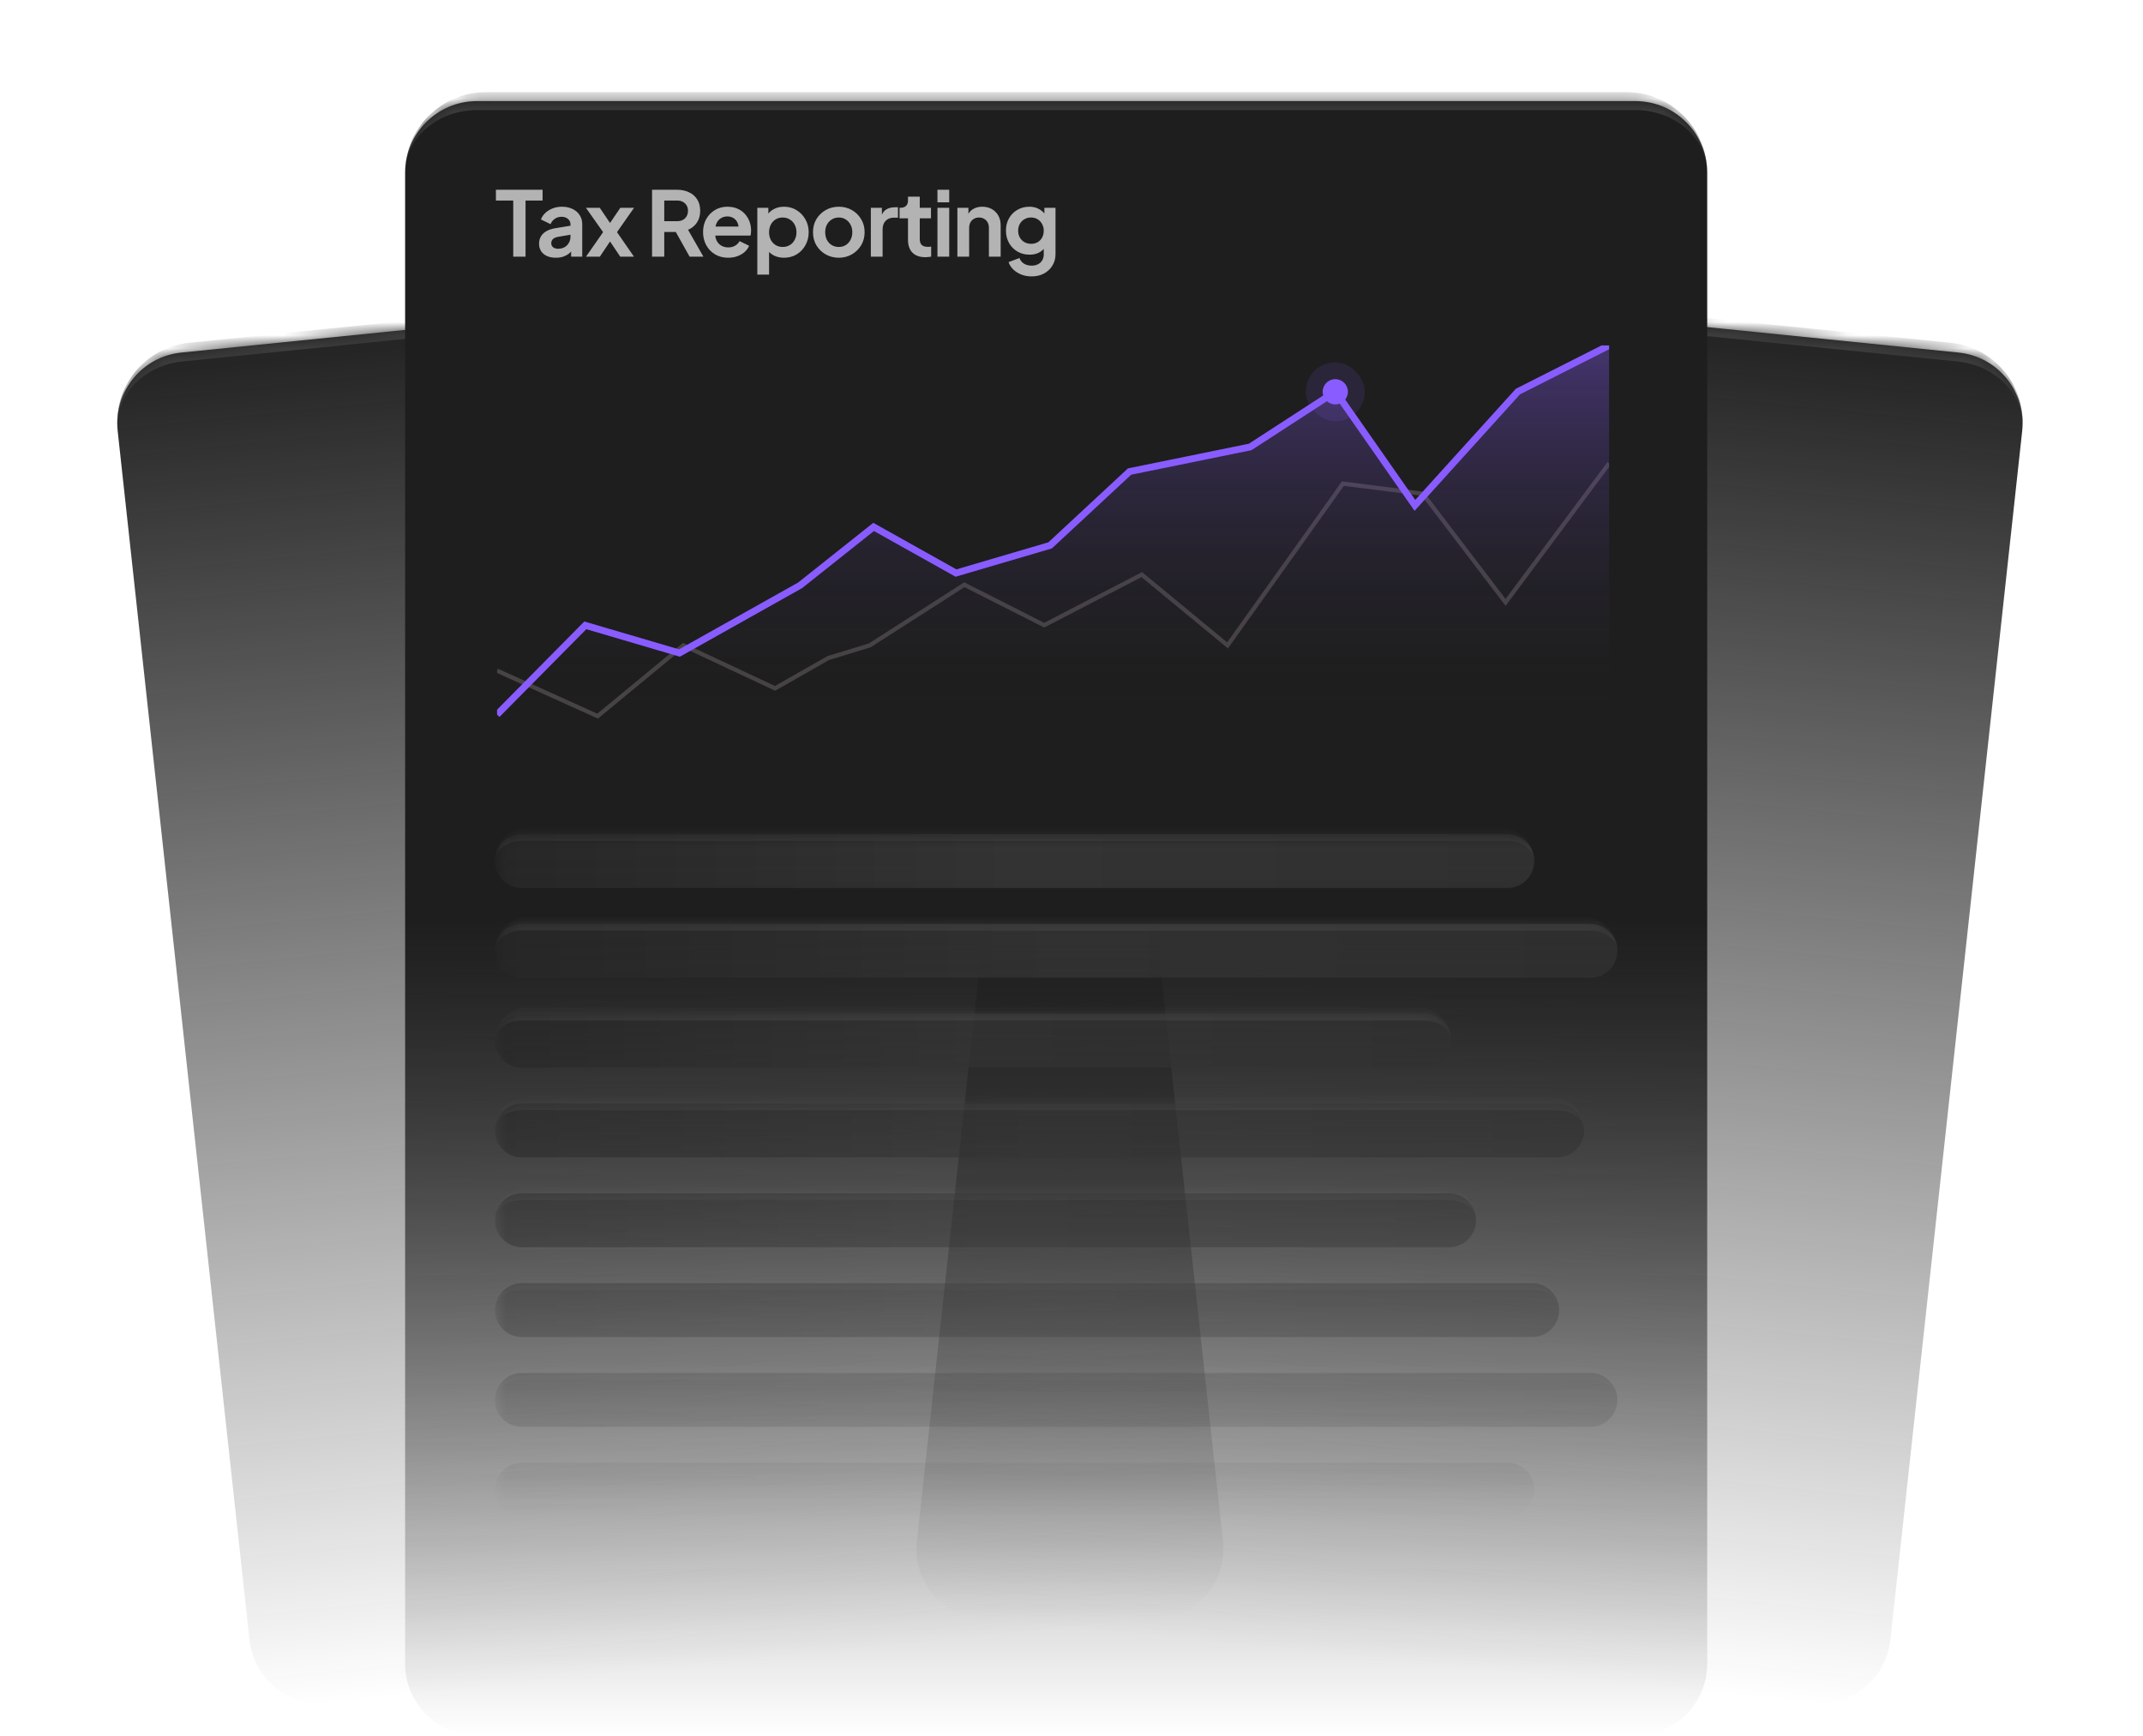<svg width="163" height="132" viewBox="0 0 163 132" fill="none" xmlns="http://www.w3.org/2000/svg">
<g clip-path="url(#clip0_337_6265)">
<mask id="path-1-inside-1_337_6265" fill="white">
<path d="M79.767 25.296C80.094 22.296 82.793 20.111 85.796 20.415L148.965 26.813C151.967 27.117 154.136 29.795 153.809 32.795L143.785 124.701C143.457 127.701 140.758 129.887 137.756 129.583L74.587 123.185C71.584 122.88 69.415 120.202 69.743 117.202L79.767 25.296Z"/>
</mask>
<path d="M79.767 25.296C80.094 22.296 82.793 20.111 85.796 20.415L148.965 26.813C151.967 27.117 154.136 29.795 153.809 32.795L143.785 124.701C143.457 127.701 140.758 129.887 137.756 129.583L74.587 123.185C71.584 122.88 69.415 120.202 69.743 117.202L79.767 25.296Z" fill="url(#paint0_linear_337_6265)"/>
<path d="M79.767 25.296C80.135 21.921 83.172 19.462 86.549 19.805L148.359 26.065C151.737 26.407 154.177 29.42 153.809 32.795C154.095 30.17 151.893 27.796 148.891 27.492L85.722 21.094C82.719 20.79 80.053 22.671 79.767 25.296ZM143.192 130.133L69.15 122.634L143.192 130.133ZM69.15 122.634L80.359 19.864L69.15 122.634ZM154.401 27.363L143.192 130.133L154.401 27.363Z" fill="#3D3D3D" mask="url(#path-1-inside-1_337_6265)"/>
<mask id="path-3-inside-2_337_6265" fill="white">
<path d="M82.995 25.296C82.668 22.296 79.968 20.111 76.966 20.415L13.797 26.813C10.794 27.117 8.626 29.795 8.953 32.795L18.977 124.701C19.304 127.701 22.003 129.887 25.006 129.583L88.175 123.185C91.177 122.88 93.346 120.202 93.019 117.202L82.995 25.296Z"/>
</mask>
<path d="M82.995 25.296C82.668 22.296 79.968 20.111 76.966 20.415L13.797 26.813C10.794 27.117 8.626 29.795 8.953 32.795L18.977 124.701C19.304 127.701 22.003 129.887 25.006 129.583L88.175 123.185C91.177 122.88 93.346 120.202 93.019 117.202L82.995 25.296Z" fill="url(#paint1_linear_337_6265)"/>
<path d="M82.995 25.296C82.627 21.921 79.59 19.462 76.212 19.805L14.402 26.065C11.024 26.407 8.585 29.42 8.953 32.795C8.667 30.17 10.868 27.796 13.871 27.492L77.04 21.094C80.042 20.79 82.709 22.671 82.995 25.296ZM19.57 130.133L93.612 122.634L19.57 130.133ZM93.612 122.634L82.402 19.864L93.612 122.634ZM8.36 27.363L19.57 130.133L8.36 27.363Z" fill="#3D3D3D" mask="url(#path-3-inside-2_337_6265)"/>
<mask id="path-5-inside-3_337_6265" fill="white">
<path d="M30.814 13.153C30.814 10.136 33.261 7.689 36.279 7.689H124.389C127.407 7.689 129.853 10.136 129.853 13.153V126.536C129.853 129.554 127.407 132 124.389 132H36.279C33.261 132 30.814 129.554 30.814 126.536V13.153Z"/>
</mask>
<path d="M30.814 13.153C30.814 10.136 33.261 7.689 36.279 7.689H124.389C127.407 7.689 129.853 10.136 129.853 13.153V126.536C129.853 129.554 127.407 132 124.389 132H36.279C33.261 132 30.814 129.554 30.814 126.536V13.153Z" fill="url(#paint2_linear_337_6265)"/>
<path d="M30.814 13.153C30.814 9.759 33.567 7.006 36.962 7.006H123.706C127.101 7.006 129.853 9.759 129.853 13.153C129.853 10.513 127.407 8.372 124.389 8.372H36.279C33.261 8.372 30.814 10.513 30.814 13.153ZM129.853 132H30.814H129.853ZM30.814 132V7.689V132ZM129.853 7.689V132V7.689Z" fill="#3D3D3D" mask="url(#path-5-inside-3_337_6265)"/>
<g filter="url(#filter0_d_337_6265)">
<path d="M39.038 19.52V15.251H37.72V14.431H41.271V15.251H39.974V19.52H39.038ZM42.278 19.602C42.019 19.602 41.793 19.558 41.602 19.472C41.411 19.385 41.263 19.262 41.158 19.103C41.053 18.939 41.001 18.75 41.001 18.536C41.001 18.331 41.047 18.149 41.138 17.99C41.229 17.826 41.37 17.689 41.561 17.58C41.752 17.471 41.994 17.393 42.285 17.348L43.501 17.15V17.833L42.456 18.01C42.278 18.042 42.146 18.099 42.06 18.181C41.973 18.263 41.93 18.37 41.93 18.502C41.93 18.63 41.978 18.732 42.073 18.809C42.174 18.882 42.297 18.919 42.442 18.919C42.629 18.919 42.793 18.88 42.934 18.803C43.08 18.721 43.191 18.609 43.269 18.468C43.351 18.327 43.392 18.172 43.392 18.003V17.047C43.392 16.888 43.328 16.756 43.2 16.651C43.078 16.542 42.913 16.487 42.709 16.487C42.517 16.487 42.347 16.54 42.196 16.644C42.051 16.744 41.944 16.879 41.875 17.047L41.145 16.692C41.217 16.496 41.331 16.328 41.486 16.187C41.645 16.041 41.832 15.927 42.046 15.845C42.26 15.763 42.492 15.722 42.743 15.722C43.048 15.722 43.316 15.779 43.549 15.893C43.781 16.002 43.961 16.157 44.088 16.357C44.22 16.553 44.286 16.783 44.286 17.047V19.52H43.44V18.885L43.631 18.871C43.535 19.03 43.421 19.165 43.289 19.274C43.157 19.379 43.007 19.461 42.838 19.52C42.67 19.574 42.483 19.602 42.278 19.602ZM44.574 19.52L45.872 17.655L44.567 15.804H45.619L46.637 17.307H46.165L47.183 15.804H48.228L46.93 17.655L48.221 19.52H47.176L46.172 18.024H46.63L45.626 19.52H44.574ZM49.596 19.52V14.431H51.488C51.834 14.431 52.14 14.495 52.404 14.623C52.672 14.745 52.882 14.928 53.032 15.169C53.182 15.406 53.258 15.695 53.258 16.036C53.258 16.387 53.173 16.685 53.005 16.931C52.841 17.177 52.618 17.359 52.335 17.477L53.503 19.52H52.452L51.202 17.286L51.803 17.642H50.525V19.52H49.596ZM50.525 16.822H51.502C51.671 16.822 51.816 16.79 51.939 16.726C52.062 16.658 52.158 16.565 52.226 16.446C52.294 16.328 52.329 16.191 52.329 16.036C52.329 15.877 52.294 15.74 52.226 15.627C52.158 15.508 52.062 15.417 51.939 15.353C51.816 15.285 51.671 15.251 51.502 15.251H50.525V16.822ZM55.388 19.602C55.005 19.602 54.67 19.515 54.383 19.342C54.097 19.169 53.873 18.935 53.714 18.639C53.555 18.343 53.475 18.015 53.475 17.655C53.475 17.282 53.555 16.952 53.714 16.665C53.878 16.373 54.099 16.143 54.377 15.975C54.659 15.806 54.973 15.722 55.319 15.722C55.611 15.722 55.866 15.77 56.084 15.866C56.307 15.961 56.496 16.093 56.651 16.262C56.806 16.43 56.924 16.624 57.006 16.842C57.088 17.056 57.129 17.289 57.129 17.539C57.129 17.603 57.125 17.669 57.116 17.737C57.111 17.805 57.1 17.865 57.081 17.915H54.213V17.232H56.576L56.153 17.553C56.194 17.343 56.182 17.157 56.118 16.993C56.059 16.829 55.959 16.699 55.818 16.603C55.681 16.508 55.515 16.46 55.319 16.46C55.133 16.46 54.966 16.508 54.821 16.603C54.675 16.694 54.563 16.831 54.486 17.013C54.413 17.191 54.386 17.407 54.404 17.662C54.386 17.89 54.415 18.092 54.493 18.27C54.575 18.443 54.693 18.577 54.848 18.673C55.007 18.768 55.19 18.816 55.394 18.816C55.599 18.816 55.772 18.773 55.913 18.686C56.059 18.6 56.173 18.484 56.255 18.338L56.979 18.693C56.906 18.871 56.792 19.028 56.638 19.165C56.483 19.301 56.298 19.408 56.084 19.486C55.875 19.563 55.643 19.602 55.388 19.602ZM57.603 20.886V15.804H58.443V16.542L58.361 16.357C58.488 16.157 58.661 16.002 58.88 15.893C59.099 15.779 59.351 15.722 59.638 15.722C59.989 15.722 60.305 15.809 60.587 15.982C60.87 16.155 61.093 16.387 61.257 16.678C61.425 16.97 61.51 17.298 61.51 17.662C61.51 18.022 61.428 18.349 61.264 18.645C61.1 18.942 60.877 19.176 60.594 19.349C60.312 19.517 59.991 19.602 59.631 19.602C59.363 19.602 59.114 19.549 58.887 19.445C58.664 19.335 58.486 19.18 58.354 18.98L58.497 18.803V20.886H57.603ZM59.529 18.782C59.734 18.782 59.916 18.734 60.075 18.639C60.235 18.543 60.358 18.411 60.444 18.242C60.535 18.074 60.581 17.881 60.581 17.662C60.581 17.443 60.535 17.252 60.444 17.088C60.358 16.92 60.235 16.788 60.075 16.692C59.916 16.592 59.734 16.542 59.529 16.542C59.333 16.542 59.155 16.59 58.996 16.685C58.841 16.781 58.718 16.915 58.627 17.088C58.541 17.257 58.497 17.448 58.497 17.662C58.497 17.881 58.541 18.074 58.627 18.242C58.718 18.411 58.841 18.543 58.996 18.639C59.155 18.734 59.333 18.782 59.529 18.782ZM63.804 19.602C63.439 19.602 63.107 19.517 62.806 19.349C62.511 19.18 62.274 18.951 62.096 18.659C61.923 18.368 61.837 18.035 61.837 17.662C61.837 17.289 61.923 16.956 62.096 16.665C62.274 16.373 62.511 16.143 62.806 15.975C63.102 15.806 63.435 15.722 63.804 15.722C64.168 15.722 64.498 15.806 64.794 15.975C65.09 16.143 65.325 16.373 65.498 16.665C65.675 16.952 65.764 17.284 65.764 17.662C65.764 18.035 65.675 18.368 65.498 18.659C65.32 18.951 65.083 19.18 64.787 19.349C64.491 19.517 64.163 19.602 63.804 19.602ZM63.804 18.782C64.004 18.782 64.179 18.734 64.33 18.639C64.484 18.543 64.605 18.411 64.692 18.242C64.783 18.07 64.828 17.876 64.828 17.662C64.828 17.443 64.783 17.252 64.692 17.088C64.605 16.92 64.484 16.788 64.33 16.692C64.179 16.592 64.004 16.542 63.804 16.542C63.599 16.542 63.419 16.592 63.264 16.692C63.109 16.788 62.986 16.92 62.895 17.088C62.809 17.252 62.766 17.443 62.766 17.662C62.766 17.876 62.809 18.07 62.895 18.242C62.986 18.411 63.109 18.543 63.264 18.639C63.419 18.734 63.599 18.782 63.804 18.782ZM66.238 19.52V15.804H67.078V16.631L67.009 16.508C67.096 16.23 67.23 16.036 67.412 15.927C67.599 15.818 67.822 15.763 68.082 15.763H68.3V16.555H67.979C67.724 16.555 67.519 16.635 67.365 16.794C67.21 16.949 67.132 17.168 67.132 17.45V19.52H66.238ZM70.381 19.561C69.962 19.561 69.637 19.447 69.405 19.219C69.177 18.987 69.063 18.661 69.063 18.242V16.603H68.421V15.804H68.489C68.671 15.804 68.813 15.756 68.913 15.661C69.013 15.565 69.063 15.426 69.063 15.244V14.957H69.958V15.804H70.812V16.603H69.958V18.195C69.958 18.318 69.978 18.422 70.019 18.509C70.065 18.595 70.133 18.661 70.224 18.707C70.32 18.753 70.441 18.775 70.586 18.775C70.618 18.775 70.654 18.773 70.695 18.768C70.741 18.764 70.784 18.759 70.825 18.755V19.52C70.761 19.529 70.689 19.538 70.607 19.547C70.525 19.556 70.45 19.561 70.381 19.561ZM71.304 19.52V15.804H72.199V19.52H71.304ZM71.304 15.387V14.431H72.199V15.387H71.304ZM72.82 19.52V15.804H73.66V16.535L73.592 16.405C73.678 16.182 73.82 16.014 74.015 15.9C74.216 15.781 74.448 15.722 74.712 15.722C74.985 15.722 75.227 15.781 75.436 15.9C75.65 16.018 75.816 16.184 75.935 16.398C76.053 16.608 76.112 16.851 76.112 17.129V19.52H75.217V17.341C75.217 17.177 75.186 17.036 75.122 16.917C75.058 16.799 74.969 16.708 74.855 16.644C74.746 16.576 74.616 16.542 74.466 16.542C74.32 16.542 74.191 16.576 74.077 16.644C73.963 16.708 73.874 16.799 73.81 16.917C73.747 17.036 73.715 17.177 73.715 17.341V19.52H72.82ZM78.467 21.022C78.189 21.022 77.932 20.977 77.695 20.886C77.459 20.795 77.254 20.667 77.081 20.503C76.912 20.344 76.789 20.155 76.712 19.936L77.545 19.622C77.6 19.795 77.707 19.934 77.866 20.039C78.03 20.148 78.23 20.203 78.467 20.203C78.649 20.203 78.809 20.169 78.945 20.1C79.086 20.032 79.196 19.932 79.273 19.8C79.35 19.672 79.389 19.517 79.389 19.335V18.488L79.56 18.693C79.432 18.916 79.262 19.085 79.048 19.199C78.834 19.313 78.59 19.369 78.317 19.369C77.971 19.369 77.661 19.29 77.388 19.131C77.115 18.971 76.901 18.753 76.746 18.475C76.591 18.197 76.514 17.885 76.514 17.539C76.514 17.188 76.591 16.877 76.746 16.603C76.901 16.33 77.112 16.116 77.381 15.961C77.65 15.802 77.955 15.722 78.296 15.722C78.574 15.722 78.818 15.781 79.027 15.9C79.241 16.014 79.419 16.18 79.56 16.398L79.437 16.624V15.804H80.284V19.335C80.284 19.659 80.204 19.948 80.045 20.203C79.89 20.458 79.676 20.658 79.403 20.804C79.134 20.95 78.822 21.022 78.467 21.022ZM78.426 18.543C78.617 18.543 78.784 18.502 78.925 18.42C79.07 18.334 79.184 18.215 79.266 18.065C79.348 17.915 79.389 17.742 79.389 17.546C79.389 17.355 79.346 17.184 79.259 17.034C79.177 16.879 79.064 16.758 78.918 16.672C78.777 16.585 78.613 16.542 78.426 16.542C78.239 16.542 78.071 16.585 77.921 16.672C77.77 16.758 77.652 16.879 77.566 17.034C77.484 17.184 77.442 17.355 77.442 17.546C77.442 17.737 77.484 17.908 77.566 18.058C77.652 18.208 77.768 18.327 77.914 18.413C78.064 18.5 78.235 18.543 78.426 18.543Z" fill="#B3B3B3"/>
</g>
<g clip-path="url(#clip1_337_6265)">
<path d="M37.807 51.006L45.455 54.466L51.979 49.084L58.952 52.352L63.001 50.045L66.151 49.084L73.349 44.47L79.423 47.546L86.847 43.701L93.37 49.084L102.143 36.781L108.217 37.55L114.516 45.816L122.389 35.243" stroke="#484444" stroke-width="0.32"/>
<path d="M44.52 47.56L37.807 54.344H122.389V26.272L115.453 29.781L107.621 38.436L101.579 29.781L95.09 33.992L85.916 35.863L79.874 41.478L72.714 43.583L66.448 40.074L60.854 44.519L51.68 49.665L44.52 47.56Z" fill="url(#paint3_linear_337_6265)"/>
<path d="M37.807 54.344L44.52 47.56L51.68 49.665L60.854 44.519L66.448 40.074L72.714 43.583L79.874 41.478L85.916 35.863L95.09 33.992L101.579 29.781L107.621 38.436L115.453 29.781L122.389 26.272" stroke="#895CFF" stroke-width="0.513"/>
<g style="mix-blend-mode:plus-lighter" opacity="0.36" filter="url(#filter1_f_337_6265)">
<path d="M37.807 54.344L44.52 47.56L51.68 49.665L60.854 44.519L66.448 40.074L72.714 43.583L79.874 41.478L85.916 35.863L95.09 33.992L101.579 29.781L107.621 38.436L115.453 29.781L122.389 26.272" stroke="#895CFF" stroke-width="0.513"/>
</g>
<rect x="99.322" y="27.553" width="4.485" height="4.485" rx="2.243" fill="#895CFF" fill-opacity="0.12"/>
<circle cx="101.565" cy="29.796" r="0.961" fill="#895CFF"/>
</g>
<mask id="mask0_337_6265" style="mask-type:alpha" maskUnits="userSpaceOnUse" x="37" y="63" width="89" height="53">
<rect x="37.645" y="63.437" width="88.11" height="51.91" fill="url(#paint4_linear_337_6265)"/>
</mask>
<g mask="url(#mask0_337_6265)">
<mask id="path-15-inside-4_337_6265" fill="white">
<path d="M37.645 65.486C37.645 64.354 38.562 63.437 39.694 63.437H114.649C115.781 63.437 116.698 64.354 116.698 65.486C116.698 66.618 115.781 67.535 114.649 67.535H39.694C38.562 67.535 37.645 66.618 37.645 65.486Z"/>
</mask>
<path d="M37.645 65.486C37.645 64.354 38.562 63.437 39.694 63.437H114.649C115.781 63.437 116.698 64.354 116.698 65.486C116.698 66.618 115.781 67.535 114.649 67.535H39.694C38.562 67.535 37.645 66.618 37.645 65.486Z" fill="url(#paint5_linear_337_6265)"/>
<path d="M37.645 65.486C37.645 64.071 38.791 62.924 40.206 62.924H114.137C115.552 62.924 116.698 64.071 116.698 65.486C116.698 64.637 115.781 63.95 114.649 63.95H39.694C38.562 63.95 37.645 64.637 37.645 65.486ZM116.698 67.535H37.645H116.698ZM37.645 67.535V63.437V67.535ZM116.698 63.437V67.535V63.437Z" fill="white" fill-opacity="0.08" mask="url(#path-15-inside-4_337_6265)"/>
<mask id="path-17-inside-5_337_6265" fill="white">
<path d="M37.645 72.316C37.645 71.185 38.562 70.267 39.694 70.267H120.974C122.105 70.267 123.023 71.185 123.023 72.316C123.023 73.448 122.105 74.365 120.974 74.365H39.694C38.562 74.365 37.645 73.448 37.645 72.316Z"/>
</mask>
<path d="M37.645 72.316C37.645 71.185 38.562 70.267 39.694 70.267H120.974C122.105 70.267 123.023 71.185 123.023 72.316C123.023 73.448 122.105 74.365 120.974 74.365H39.694C38.562 74.365 37.645 73.448 37.645 72.316Z" fill="url(#paint6_linear_337_6265)"/>
<path d="M37.645 72.316C37.645 70.902 38.791 69.755 40.206 69.755H120.461C121.876 69.755 123.023 70.902 123.023 72.316C123.023 71.468 122.105 70.78 120.974 70.78H39.694C38.562 70.78 37.645 71.468 37.645 72.316ZM123.023 74.365H37.645H123.023ZM37.645 74.365V70.267V74.365ZM123.023 70.267V74.365V70.267Z" fill="white" fill-opacity="0.08" mask="url(#path-17-inside-5_337_6265)"/>
<mask id="path-19-inside-6_337_6265" fill="white">
<path d="M37.645 79.147C37.645 78.015 38.562 77.098 39.694 77.098H108.325C109.457 77.098 110.374 78.015 110.374 79.147C110.374 80.278 109.457 81.196 108.325 81.196H39.694C38.562 81.196 37.645 80.278 37.645 79.147Z"/>
</mask>
<path d="M37.645 79.147C37.645 78.015 38.562 77.098 39.694 77.098H108.325C109.457 77.098 110.374 78.015 110.374 79.147C110.374 80.278 109.457 81.196 108.325 81.196H39.694C38.562 81.196 37.645 80.278 37.645 79.147Z" fill="url(#paint7_linear_337_6265)"/>
<path d="M37.645 79.147C37.645 77.732 38.791 76.585 40.206 76.585H107.812C109.227 76.585 110.374 77.732 110.374 79.147C110.374 78.298 109.457 77.61 108.325 77.61H39.694C38.562 77.61 37.645 78.298 37.645 79.147ZM110.374 81.196H37.645H110.374ZM37.645 81.196V77.098V81.196ZM110.374 77.098V81.196V77.098Z" fill="white" fill-opacity="0.08" mask="url(#path-19-inside-6_337_6265)"/>
<mask id="path-21-inside-7_337_6265" fill="white">
<path d="M37.645 85.977C37.645 84.845 38.562 83.928 39.694 83.928H118.444C119.576 83.928 120.493 84.845 120.493 85.977C120.493 87.108 119.576 88.026 118.444 88.026H39.694C38.562 88.026 37.645 87.108 37.645 85.977Z"/>
</mask>
<path d="M37.645 85.977C37.645 84.845 38.562 83.928 39.694 83.928H118.444C119.576 83.928 120.493 84.845 120.493 85.977C120.493 87.108 119.576 88.026 118.444 88.026H39.694C38.562 88.026 37.645 87.108 37.645 85.977Z" fill="url(#paint8_linear_337_6265)"/>
<path d="M37.645 85.977C37.645 84.562 38.791 83.415 40.206 83.415H117.931C119.346 83.415 120.493 84.562 120.493 85.977C120.493 85.128 119.576 84.44 118.444 84.44H39.694C38.562 84.44 37.645 85.128 37.645 85.977ZM120.493 88.026H37.645H120.493ZM37.645 88.026V83.928V88.026ZM120.493 83.928V88.026V83.928Z" fill="white" fill-opacity="0.08" mask="url(#path-21-inside-7_337_6265)"/>
<mask id="path-23-inside-8_337_6265" fill="white">
<path d="M37.645 92.806C37.645 91.675 38.562 90.757 39.694 90.757H110.222C111.354 90.757 112.271 91.675 112.271 92.806C112.271 93.938 111.354 94.856 110.222 94.856H39.694C38.562 94.856 37.645 93.938 37.645 92.806Z"/>
</mask>
<path d="M37.645 92.806C37.645 91.675 38.562 90.757 39.694 90.757H110.222C111.354 90.757 112.271 91.675 112.271 92.806C112.271 93.938 111.354 94.856 110.222 94.856H39.694C38.562 94.856 37.645 93.938 37.645 92.806Z" fill="url(#paint9_linear_337_6265)"/>
<path d="M37.645 92.806C37.645 91.392 38.791 90.245 40.206 90.245H109.71C111.125 90.245 112.271 91.392 112.271 92.806C112.271 91.958 111.354 91.27 110.222 91.27H39.694C38.562 91.27 37.645 91.958 37.645 92.806ZM112.271 94.856H37.645H112.271ZM37.645 94.856V90.757V94.856ZM112.271 90.757V94.856V90.757Z" fill="white" fill-opacity="0.08" mask="url(#path-23-inside-8_337_6265)"/>
<mask id="path-25-inside-9_337_6265" fill="white">
<path d="M37.645 99.638C37.645 98.506 38.562 97.588 39.694 97.588H116.547C117.678 97.588 118.596 98.506 118.596 99.638C118.596 100.769 117.678 101.687 116.547 101.687H39.694C38.562 101.687 37.645 100.769 37.645 99.638Z"/>
</mask>
<path d="M37.645 99.638C37.645 98.506 38.562 97.588 39.694 97.588H116.547C117.678 97.588 118.596 98.506 118.596 99.638C118.596 100.769 117.678 101.687 116.547 101.687H39.694C38.562 101.687 37.645 100.769 37.645 99.638Z" fill="url(#paint10_linear_337_6265)"/>
<path d="M37.645 99.638C37.645 98.223 38.791 97.076 40.206 97.076H116.034C117.449 97.076 118.596 98.223 118.596 99.638C118.596 98.789 117.678 98.101 116.547 98.101H39.694C38.562 98.101 37.645 98.789 37.645 99.638ZM118.596 101.687H37.645H118.596ZM37.645 101.687V97.588V101.687ZM118.596 97.588V101.687V97.588Z" fill="white" fill-opacity="0.08" mask="url(#path-25-inside-9_337_6265)"/>
<mask id="path-27-inside-10_337_6265" fill="white">
<path d="M37.645 106.467C37.645 105.336 38.562 104.418 39.694 104.418H120.974C122.105 104.418 123.023 105.336 123.023 106.467C123.023 107.599 122.105 108.516 120.974 108.516H39.694C38.562 108.516 37.645 107.599 37.645 106.467Z"/>
</mask>
<path d="M37.645 106.467C37.645 105.336 38.562 104.418 39.694 104.418H120.974C122.105 104.418 123.023 105.336 123.023 106.467C123.023 107.599 122.105 108.516 120.974 108.516H39.694C38.562 108.516 37.645 107.599 37.645 106.467Z" fill="url(#paint11_linear_337_6265)"/>
<path d="M37.645 106.467C37.645 105.053 38.791 103.906 40.206 103.906H120.461C121.876 103.906 123.023 105.053 123.023 106.467C123.023 105.619 122.105 104.931 120.974 104.931H39.694C38.562 104.931 37.645 105.619 37.645 106.467ZM123.023 108.516H37.645H123.023ZM37.645 108.516V104.418V108.516ZM123.023 104.418V108.516V104.418Z" fill="white" fill-opacity="0.08" mask="url(#path-27-inside-10_337_6265)"/>
<mask id="path-29-inside-11_337_6265" fill="white">
<path d="M37.645 113.298C37.645 112.166 38.562 111.249 39.694 111.249H114.649C115.781 111.249 116.698 112.166 116.698 113.298C116.698 114.43 115.781 115.347 114.649 115.347H39.694C38.562 115.347 37.645 114.43 37.645 113.298Z"/>
</mask>
<path d="M37.645 113.298C37.645 112.166 38.562 111.249 39.694 111.249H114.649C115.781 111.249 116.698 112.166 116.698 113.298C116.698 114.43 115.781 115.347 114.649 115.347H39.694C38.562 115.347 37.645 114.43 37.645 113.298Z" fill="url(#paint12_linear_337_6265)"/>
<path d="M37.645 113.298C37.645 111.883 38.791 110.736 40.206 110.736H114.137C115.552 110.736 116.698 111.883 116.698 113.298C116.698 112.449 115.781 111.761 114.649 111.761H39.694C38.562 111.761 37.645 112.449 37.645 113.298ZM116.698 115.347H37.645H116.698ZM37.645 115.347V111.249V115.347ZM116.698 111.249V115.347V111.249Z" fill="white" fill-opacity="0.08" mask="url(#path-29-inside-11_337_6265)"/>
</g>
</g>
<defs>
<filter id="filter0_d_337_6265" x="35.156" y="11.868" width="47.691" height="11.717" filterUnits="userSpaceOnUse" color-interpolation-filters="sRGB">
<feFlood flood-opacity="0" result="BackgroundImageFix"/>
<feColorMatrix in="SourceAlpha" type="matrix" values="0 0 0 0 0 0 0 0 0 0 0 0 0 0 0 0 0 0 127 0" result="hardAlpha"/>
<feOffset/>
<feGaussianBlur stdDeviation="1.282"/>
<feComposite in2="hardAlpha" operator="out"/>
<feColorMatrix type="matrix" values="0 0 0 0 0.537 0 0 0 0 0.361 0 0 0 0 1 0 0 0 0.12 0"/>
<feBlend mode="normal" in2="BackgroundImageFix" result="effect1_dropShadow_337_6265"/>
<feBlend mode="normal" in="SourceGraphic" in2="effect1_dropShadow_337_6265" result="shape"/>
</filter>
<filter id="filter1_f_337_6265" x="35.062" y="23.48" width="90.005" height="33.607" filterUnits="userSpaceOnUse" color-interpolation-filters="sRGB">
<feFlood flood-opacity="0" result="BackgroundImageFix"/>
<feBlend mode="normal" in="SourceGraphic" in2="BackgroundImageFix" result="shape"/>
<feGaussianBlur stdDeviation="1.282" result="effect1_foregroundBlur_337_6265"/>
</filter>
<linearGradient id="paint0_linear_337_6265" x1="117.38" y1="23.614" x2="106.963" y2="126.464" gradientUnits="userSpaceOnUse">
<stop stop-color="#232323"/>
<stop offset="1" stop-color="#141414" stop-opacity="0"/>
</linearGradient>
<linearGradient id="paint1_linear_337_6265" x1="45.381" y1="23.614" x2="55.798" y2="126.464" gradientUnits="userSpaceOnUse">
<stop stop-color="#232323"/>
<stop offset="1" stop-color="#141414" stop-opacity="0"/>
</linearGradient>
<linearGradient id="paint2_linear_337_6265" x1="80.334" y1="7.689" x2="80.334" y2="132" gradientUnits="userSpaceOnUse">
<stop stop-color="#1E1E1E"/>
<stop offset="0.501" stop-color="#1E1E1E"/>
<stop offset="1" stop-color="#141414" stop-opacity="0"/>
</linearGradient>
<linearGradient id="paint3_linear_337_6265" x1="80.098" y1="26.272" x2="80.098" y2="54.344" gradientUnits="userSpaceOnUse">
<stop stop-color="#895CFF" stop-opacity="0.36"/>
<stop offset="1" stop-color="#1F1E1E" stop-opacity="0"/>
</linearGradient>
<linearGradient id="paint4_linear_337_6265" x1="81.7" y1="63.437" x2="81.7" y2="115.347" gradientUnits="userSpaceOnUse">
<stop stop-color="#D9D9D9"/>
<stop offset="1" stop-color="#737373" stop-opacity="0"/>
</linearGradient>
<linearGradient id="paint5_linear_337_6265" x1="37.645" y1="65.486" x2="116.698" y2="65.486" gradientUnits="userSpaceOnUse">
<stop stop-color="#272727"/>
<stop offset="0.5" stop-color="#343434"/>
<stop offset="1" stop-color="#313131"/>
</linearGradient>
<linearGradient id="paint6_linear_337_6265" x1="37.645" y1="72.316" x2="123.023" y2="72.316" gradientUnits="userSpaceOnUse">
<stop stop-color="#272727"/>
<stop offset="0.5" stop-color="#343434"/>
<stop offset="1" stop-color="#313131"/>
</linearGradient>
<linearGradient id="paint7_linear_337_6265" x1="37.645" y1="79.147" x2="110.374" y2="79.147" gradientUnits="userSpaceOnUse">
<stop stop-color="#272727"/>
<stop offset="0.5" stop-color="#343434"/>
<stop offset="1" stop-color="#313131"/>
</linearGradient>
<linearGradient id="paint8_linear_337_6265" x1="37.645" y1="85.977" x2="120.493" y2="85.977" gradientUnits="userSpaceOnUse">
<stop stop-color="#272727"/>
<stop offset="0.5" stop-color="#343434"/>
<stop offset="1" stop-color="#313131"/>
</linearGradient>
<linearGradient id="paint9_linear_337_6265" x1="37.645" y1="92.806" x2="112.271" y2="92.806" gradientUnits="userSpaceOnUse">
<stop stop-color="#272727"/>
<stop offset="0.5" stop-color="#343434"/>
<stop offset="1" stop-color="#313131"/>
</linearGradient>
<linearGradient id="paint10_linear_337_6265" x1="37.645" y1="99.638" x2="118.596" y2="99.638" gradientUnits="userSpaceOnUse">
<stop stop-color="#272727"/>
<stop offset="0.5" stop-color="#343434"/>
<stop offset="1" stop-color="#313131"/>
</linearGradient>
<linearGradient id="paint11_linear_337_6265" x1="37.645" y1="106.467" x2="123.023" y2="106.467" gradientUnits="userSpaceOnUse">
<stop stop-color="#272727"/>
<stop offset="0.5" stop-color="#343434"/>
<stop offset="1" stop-color="#313131"/>
</linearGradient>
<linearGradient id="paint12_linear_337_6265" x1="37.645" y1="113.298" x2="116.698" y2="113.298" gradientUnits="userSpaceOnUse">
<stop stop-color="#272727"/>
<stop offset="0.5" stop-color="#343434"/>
<stop offset="1" stop-color="#313131"/>
</linearGradient>
<clipPath id="clip0_337_6265">
<rect width="162.757" height="132" fill="white"/>
</clipPath>
<clipPath id="clip1_337_6265">
<rect width="84.582" height="31.398" fill="white" transform="translate(37.807 26.272)"/>
</clipPath>
</defs>
</svg>
